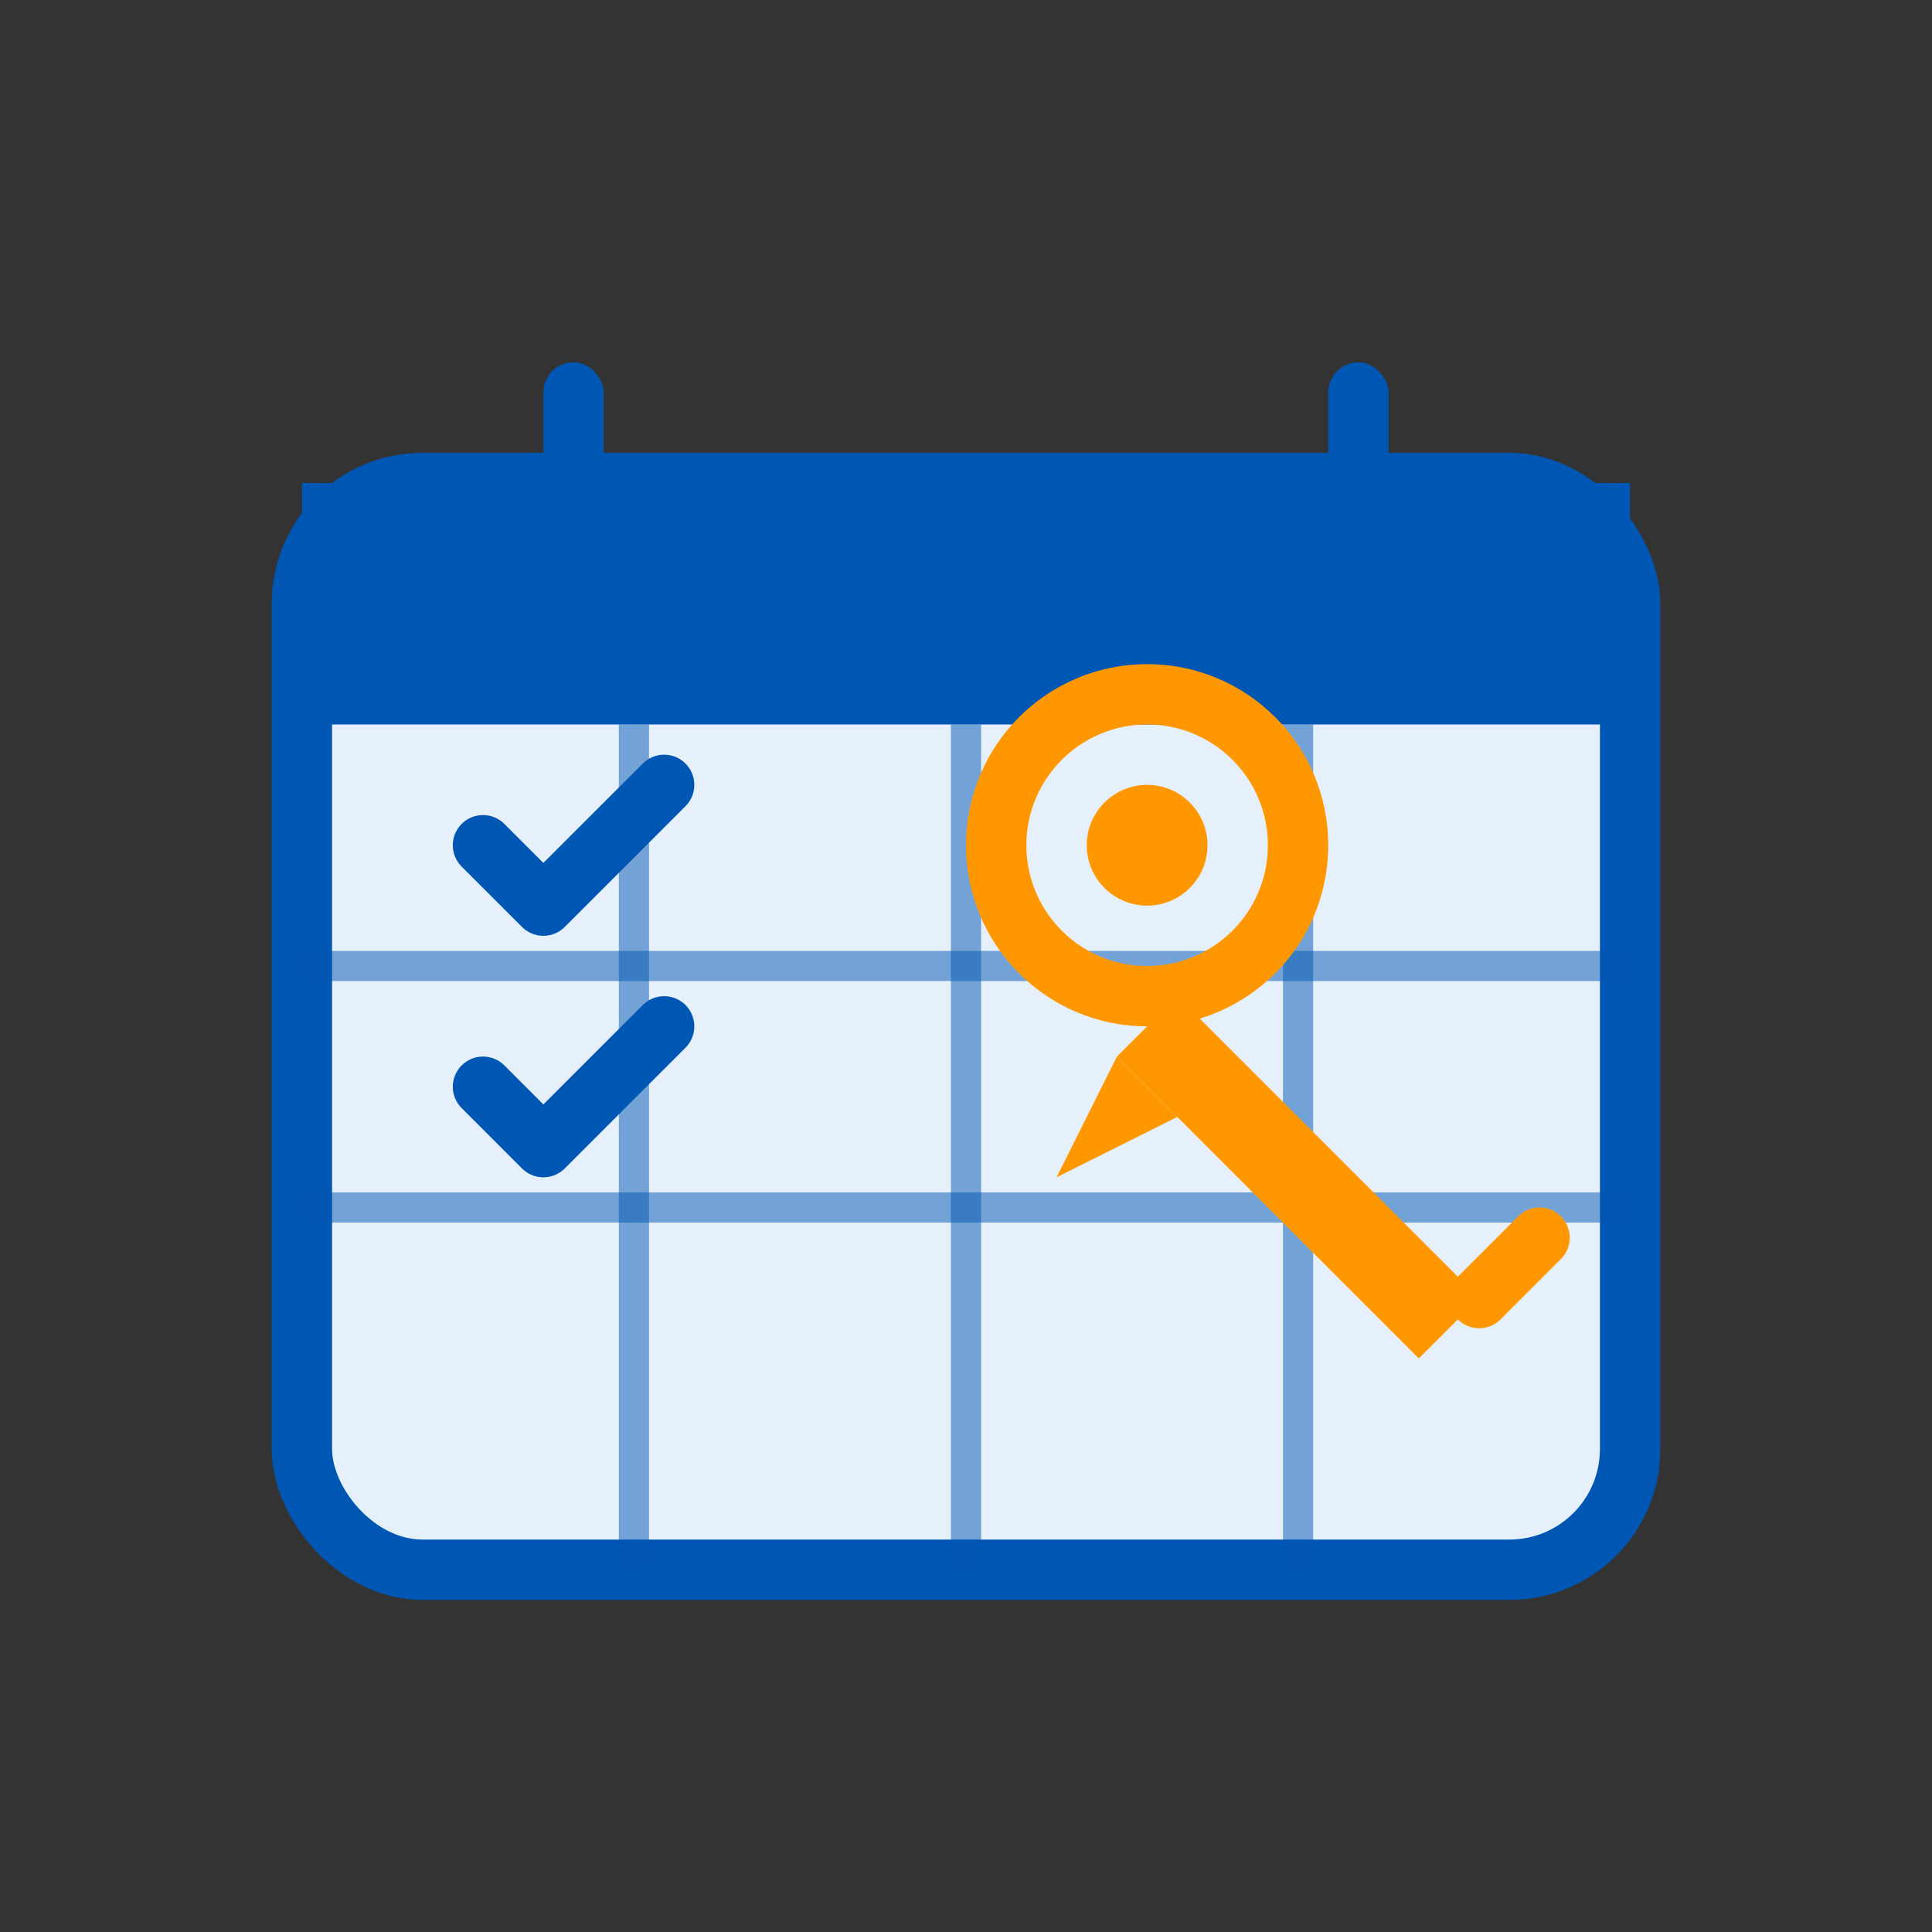 <svg width="64" height="64" viewBox="0 0 64 64" fill="none" xmlns="http://www.w3.org/2000/svg">
  <rect x="0" y="0" width="64" height="64" fill="#333333" stroke="none"/>
  <!-- Calendar/planner background -->
  <rect x="10" y="16" width="44" height="36" rx="4" fill="#E6F0FA" stroke="#0056B3" stroke-width="2"/>
  
  <!-- Top part of calendar -->
  <rect x="10" y="16" width="44" height="8" fill="#0056B3"/>
  
  <!-- Calendar grid lines -->
  <line x1="10" y1="32" x2="54" y2="32" stroke="#0056B3" stroke-opacity="0.5" stroke-width="1"/>
  <line x1="10" y1="40" x2="54" y2="40" stroke="#0056B3" stroke-opacity="0.5" stroke-width="1"/>
  <line x1="21" y1="24" x2="21" y2="52" stroke="#0056B3" stroke-opacity="0.5" stroke-width="1"/>
  <line x1="32" y1="24" x2="32" y2="52" stroke="#0056B3" stroke-opacity="0.5" stroke-width="1"/>
  <line x1="43" y1="24" x2="43" y2="52" stroke="#0056B3" stroke-opacity="0.5" stroke-width="1"/>
  
  <!-- Calendar hangers -->
  <rect x="18" y="12" width="2" height="4" rx="1" fill="#0056B3"/>
  <rect x="44" y="12" width="2" height="4" rx="1" fill="#0056B3"/>
  
  <!-- Checkmarks -->
  <path d="M16 28L18 30L22 26" stroke="#0056B3" stroke-width="2" stroke-linecap="round" stroke-linejoin="round"/>
  <path d="M16 36L18 38L22 34" stroke="#0056B3" stroke-width="2" stroke-linecap="round" stroke-linejoin="round"/>
  
  <!-- Target/Goal icon -->
  <circle cx="38" cy="28" r="5" fill="none" stroke="#FF9800" stroke-width="2"/>
  <circle cx="38" cy="28" r="2" fill="#FF9800"/>
  
  <!-- Pen -->
  <path d="M47 45L37 35L39 33L49 43L47 45Z" fill="#FF9800"/>
  <path d="M37 35L35 39L39 37L37 35Z" fill="#FF9800"/>
  <path d="M49 43L51 41" stroke="#FF9800" stroke-width="2" stroke-linecap="round"/>
</svg>
